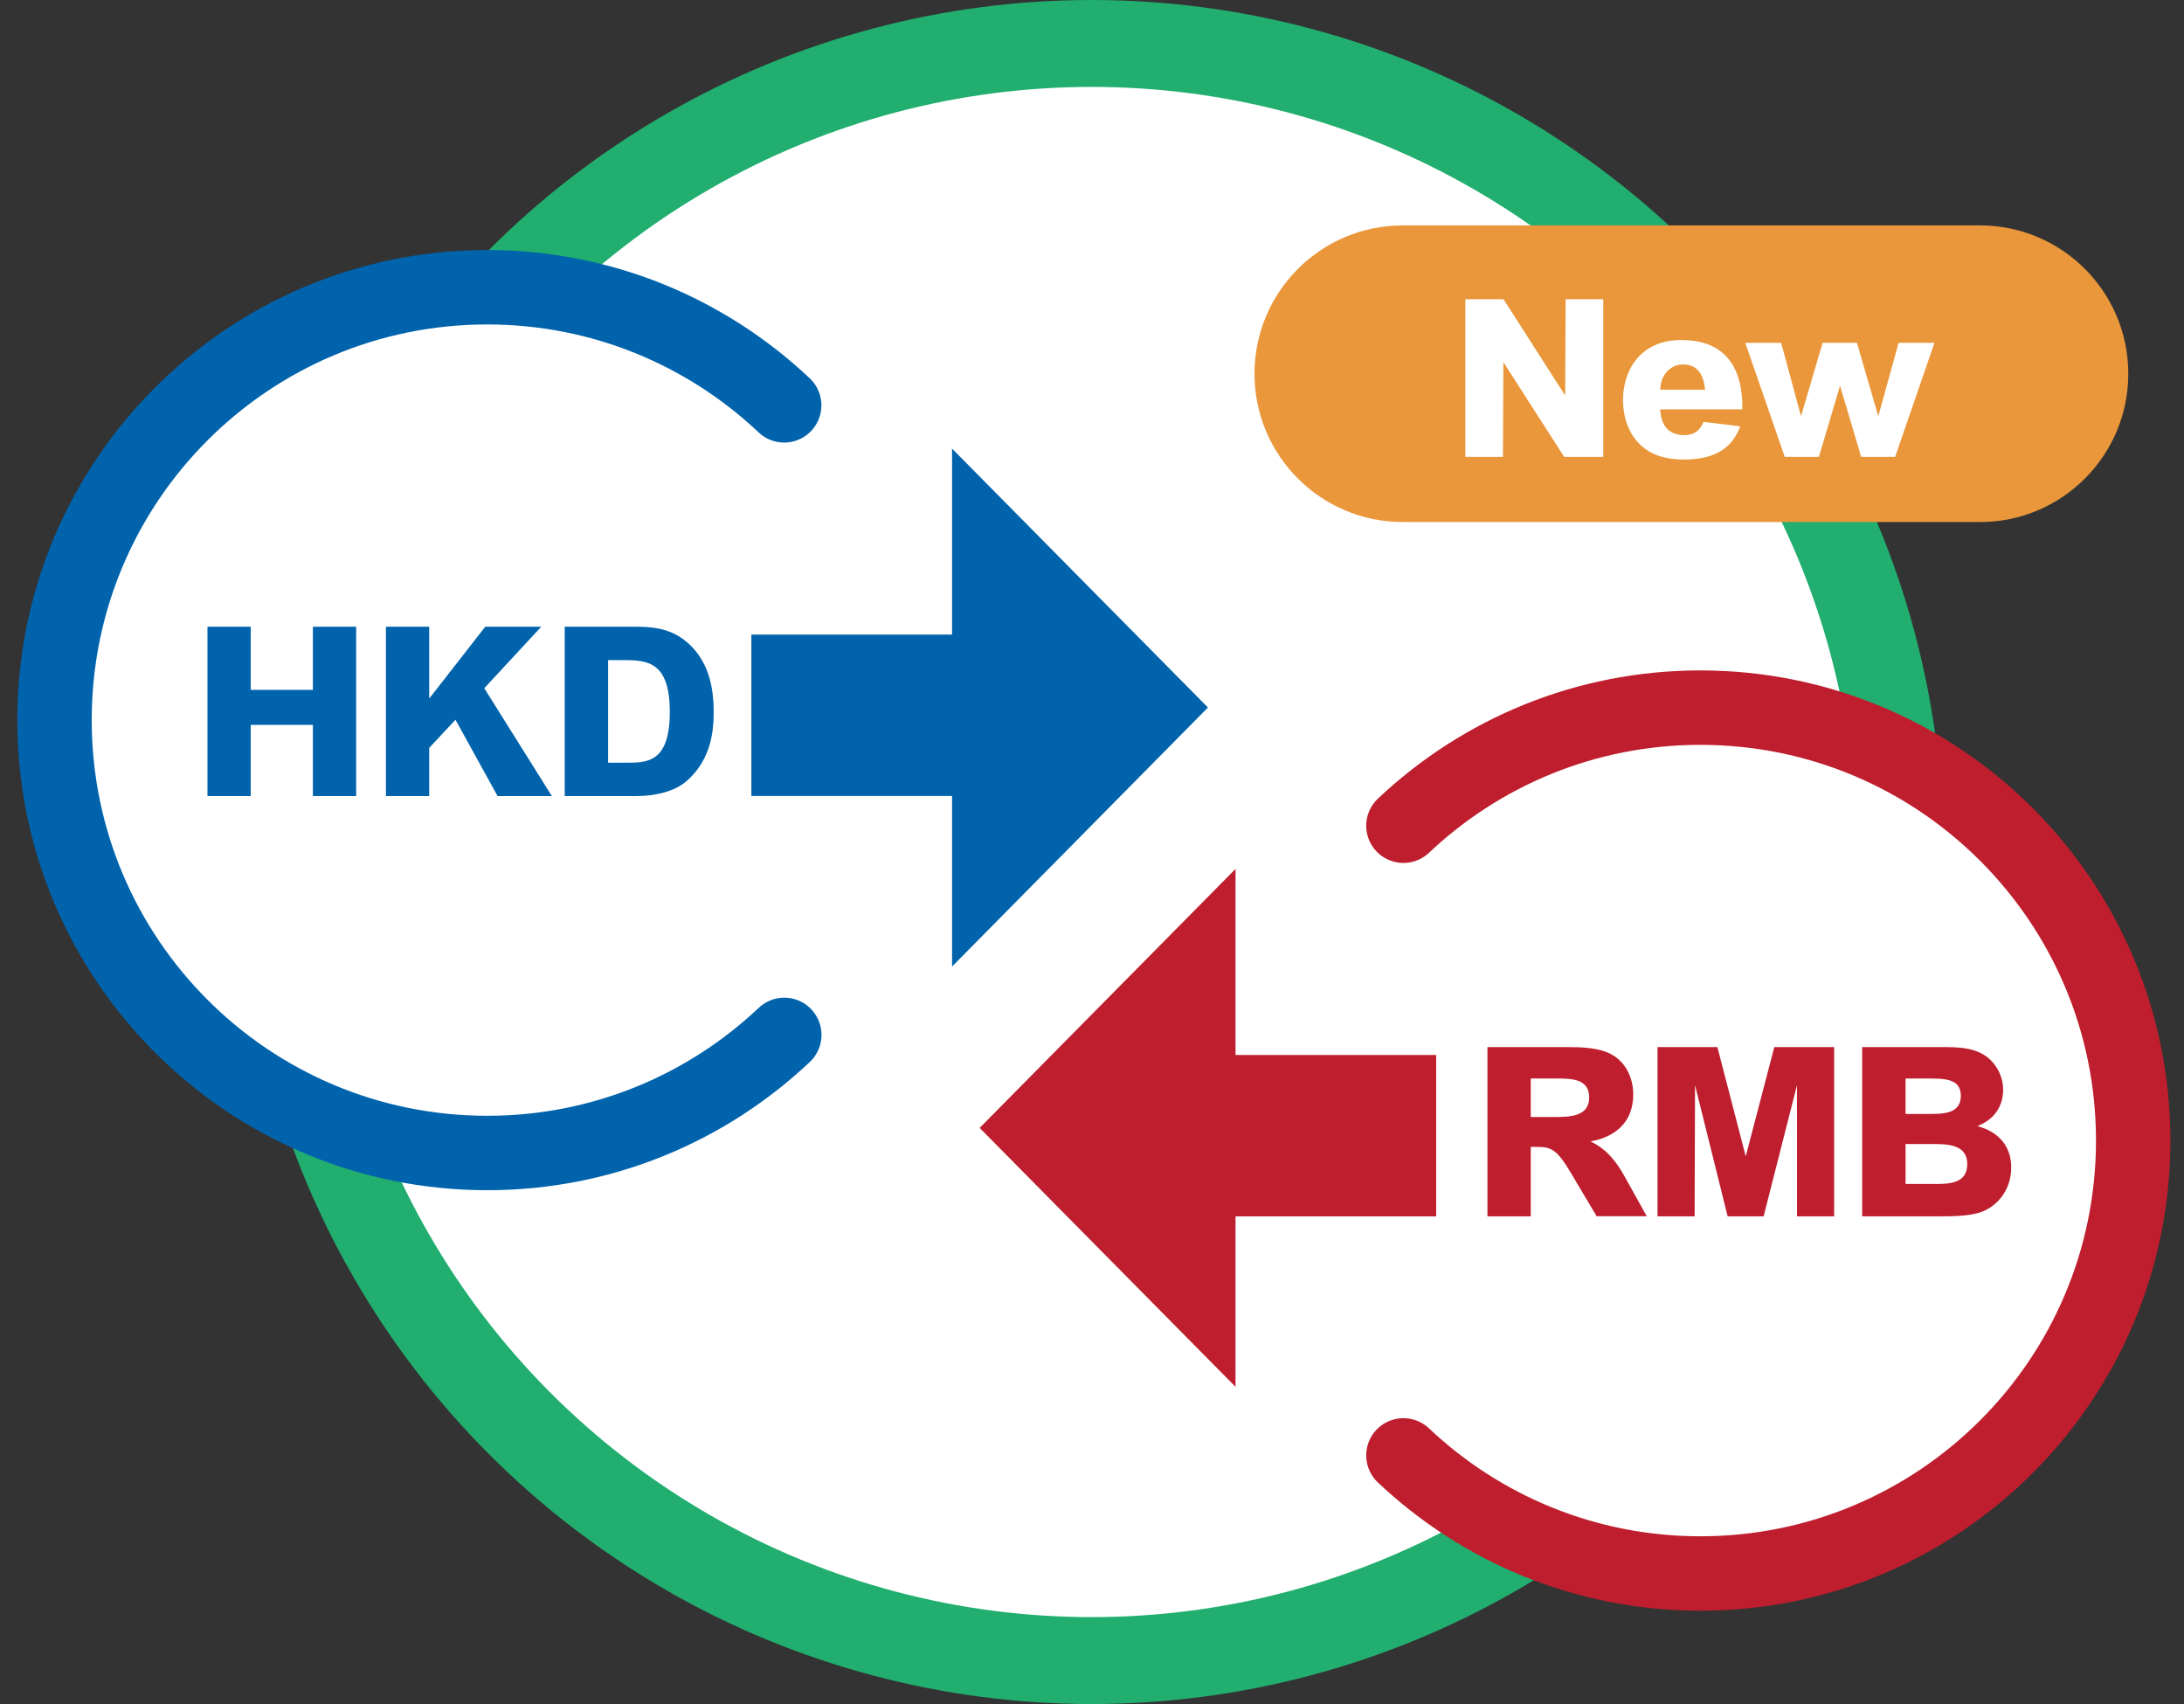 <?xml version="1.0" encoding="utf-8"?>
<!-- Generator: Adobe Illustrator 27.9.0, SVG Export Plug-In . SVG Version: 6.00 Build 0)  -->
<svg version="1.1" id="Layer_1" xmlns="http://www.w3.org/2000/svg" xmlns:xlink="http://www.w3.org/1999/xlink" x="0px" y="0px"
	 viewBox="0 0 200.33 156.26" style="enable-background:new 0 0 200.33 156.26;" xml:space="preserve">
<rect x="0" y="0" width="200.33" height="156.26" fill="#333333" stroke="none"/>
<style type="text/css">
	.st0{fill:#21AE6F;}
	.st1{fill:#FFFFFF;}
	.st2{fill:#FFFFFF;stroke:#0063AC;stroke-width:6.825;stroke-linecap:round;stroke-linejoin:round;stroke-miterlimit:10;}
	.st3{fill:#0063AC;}
	.st4{fill:#FFFFFF;stroke:#BE1E2D;stroke-width:6.825;stroke-linecap:round;stroke-linejoin:round;stroke-miterlimit:10;}
	.st5{fill:#BE1E2D;}
	.st6{fill:#EA973B;}
</style>
<g>
	<circle class="st0" cx="100.13" cy="78.13" r="78.13"/>
	<circle class="st1" cx="100.13" cy="78.13" r="70.16"/>
	<path class="st2" d="M71.93,37.17c-7.11-6.71-16.69-10.83-27.24-10.83C22.77,26.34,5,44.11,5,66.03c0,21.92,17.77,39.7,39.7,39.7
		c10.55,0,20.13-4.12,27.24-10.83"/>
	<g>
		<rect x="68.92" y="58.19" class="st3" width="23.99" height="14.8"/>
		<polygon class="st3" points="87.33,88.63 110.8,64.88 87.33,41.14 		"/>
	</g>
	<g>
		<path class="st3" d="M28.7,73v-6.53H23V73h-3.97V57.47H23v5.79h5.7v-5.79h3.97V73H28.7z"/>
		<path class="st3" d="M45.64,73l-3.86-7l-2.41,2.58V73h-3.97V57.47h3.97v6.59l5.14-6.59h5.14l-5.23,5.64l6.2,9.89H45.64z"/>
		<path class="st3" d="M62.97,71.63C61.87,72.59,60.09,73,58.33,73h-6.53V57.47h6.44c1.54,0,3.08,0.13,4.49,1.19
			c1.97,1.5,2.73,3.79,2.73,6.53C65.47,66.73,65.36,69.57,62.97,71.63z M57.08,60.53h-1.3v9.41h1.76c1.86,0,3.9-0.07,3.9-4.66
			C61.43,60.62,59.35,60.53,57.08,60.53z"/>
	</g>
	<path class="st4" d="M128.73,75.72c7.11-6.71,16.69-10.83,27.24-10.83c21.92,0,39.7,17.77,39.7,39.7c0,21.92-17.77,39.7-39.7,39.7
		c-10.55,0-20.13-4.12-27.24-10.83"/>
	<g>
		
			<rect x="107.75" y="96.74" transform="matrix(-1 -4.458090e-11 4.458090e-11 -1 239.487 208.283)" class="st5" width="23.99" height="14.8"/>
		<polygon class="st5" points="113.33,127.17 89.86,103.43 113.33,79.68 		"/>
	</g>
	<g>
		<path class="st5" d="M146.46,111.54l-2.41-4.05c-1.28-2.17-1.84-2.32-3.12-2.32h-0.52v6.37h-3.97V96.02h7.29
			c1.04,0,2.45,0.02,3.56,0.43c1.93,0.72,2.52,2.56,2.52,3.9c0,3.56-3.17,4.19-3.92,4.31c0.69,0.37,1.84,0.93,3.06,3.1l2.1,3.77
			H146.46z M142.69,98.9h-2.28v3.53h2.17c1.43,0,3.19-0.04,3.19-1.8C145.76,98.9,144.14,98.9,142.69,98.9z"/>
		<path class="st5" d="M164.83,111.54V99.51l-3.06,12.03h-3.3l-2.99-12.03l-0.04,12.03h-3.4V96.02h5.49l2.6,10.02l2.62-10.02h5.49
			v15.52H164.83z"/>
		<path class="st5" d="M181.77,111.13c-1.11,0.41-2.78,0.41-4.19,0.41h-6.77V96.02h7.33c1.47,0,3.27,0,4.47,1.21
			c0.69,0.69,1.13,1.65,1.13,2.69c0,1.21-0.52,2.62-2.36,3.34c0.63,0.19,3.1,0.87,3.1,3.82
			C184.48,108.98,183.35,110.52,181.77,111.13z M176.74,98.9h-1.95v3.25h2.08c1.37,0,2.99,0,2.99-1.67
			C179.86,98.88,178.32,98.9,176.74,98.9z M177.28,104.91h-2.49v3.66h2.67c1.24,0,2.99,0,2.99-1.82
			C180.45,104.91,178.58,104.91,177.28,104.91z"/>
	</g>
	<path class="st6" d="M181.62,47.87h-52.95c-7.51,0-13.6-6.09-13.6-13.6v0c0-7.51,6.09-13.6,13.6-13.6h52.95
		c7.51,0,13.6,6.09,13.6,13.6v0C195.22,41.78,189.13,47.87,181.62,47.87z"/>
	<g>
		<path class="st1" d="M143.48,41.9l-5.58-8.69l-0.04,8.69h-3.45V27.44h3.5l5.66,8.83l0.04-8.83h3.45V41.9H143.48z"/>
		<path class="st1" d="M152.28,37.56c0.1,1.78,1.09,2.34,2.2,2.34c1.09,0,1.5-0.59,1.78-1.21l3.37,0.4
			c-0.48,1.21-1.47,3.05-5.13,3.05c-0.91,0-2.18-0.12-3.21-0.73c-2.16-1.27-2.42-3.7-2.42-4.71c0-2.71,1.56-5.52,5.35-5.52
			c4.14,0,5.66,2.67,5.6,6.36H152.28z M154.4,33.42c-1.27,0-2.12,1.07-2.1,2.32h4.1C156.34,35.2,156.18,33.42,154.4,33.42z"/>
		<path class="st1" d="M173.83,41.9h-3.11l-1.94-6.53l-1.94,6.53h-3.13l-3.62-10.46h3.29l1.82,6.73l1.98-6.73h3.15l1.96,6.73
			l1.86-6.73h3.29L173.83,41.9z"/>
	</g>
</g>
</svg>
